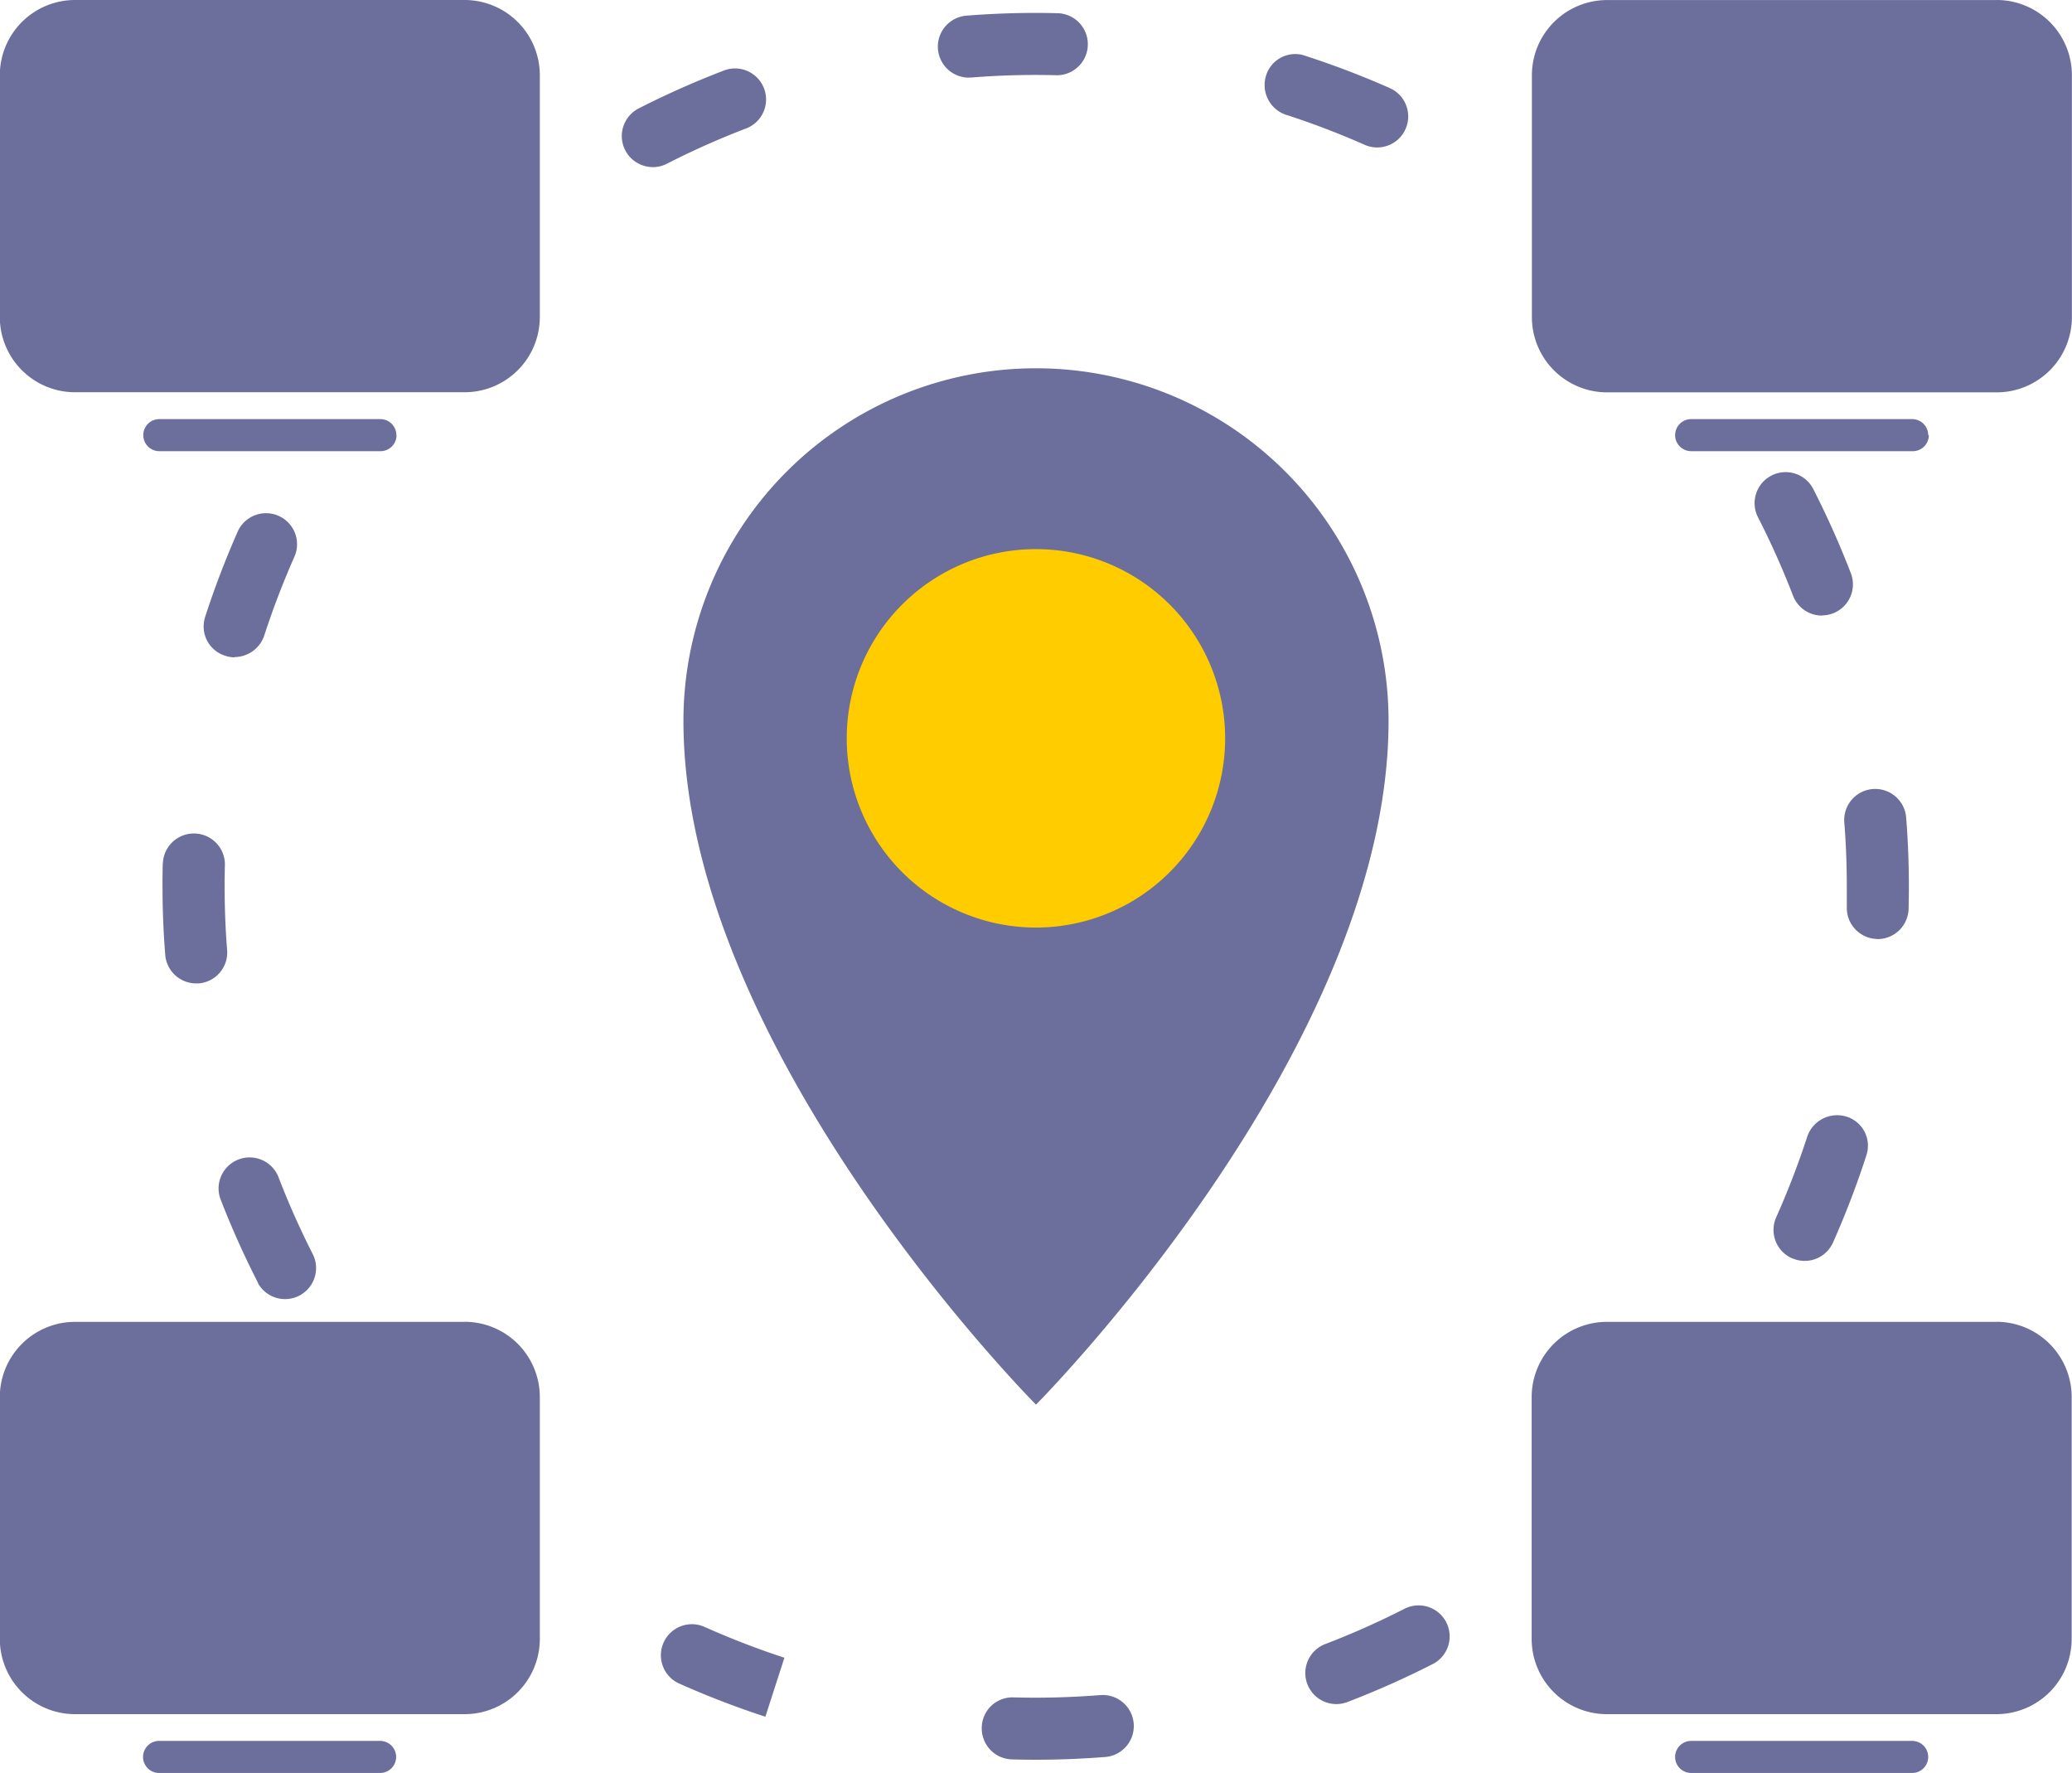 <svg xmlns="http://www.w3.org/2000/svg" width="36.326" height="31.08" viewBox="0 0 36.326 31.08">
  <g id="cg_gen_body_ip" transform="translate(-495.184 -96.917)">
    <path id="Path_71717" data-name="Path 71717" d="M496.5,103.793h6.829a1.319,1.319,0,0,0,1.319-1.319V98.236a1.319,1.319,0,0,0-1.319-1.319H496.5a1.319,1.319,0,0,0-1.319,1.319v4.239A1.319,1.319,0,0,0,496.5,103.793Zm5.633.752a.281.281,0,0,0-.281-.281h-3.875a.281.281,0,0,0,0,.562h3.875A.281.281,0,0,0,502.136,104.544Zm28.056-7.627h-6.829a1.319,1.319,0,0,0-1.319,1.319v4.239a1.319,1.319,0,0,0,1.319,1.319h6.829a1.319,1.319,0,0,0,1.319-1.319V98.236A1.319,1.319,0,0,0,530.192,96.917Zm-1.2,7.627a.281.281,0,0,0-.281-.281h-3.875a.281.281,0,1,0,0,.562h3.875A.281.281,0,0,0,529,104.544Zm-25.664,15.544H496.5a1.319,1.319,0,0,0-1.319,1.319v4.239a1.319,1.319,0,0,0,1.319,1.319h6.829a1.319,1.319,0,0,0,1.319-1.319v-4.239A1.319,1.319,0,0,0,503.332,120.088Zm-1.477,7.346h-3.875a.281.281,0,0,0,0,.562h3.875a.281.281,0,0,0,0-.562Zm28.337-7.346h-6.829a1.319,1.319,0,0,0-1.319,1.319v4.239a1.319,1.319,0,0,0,1.319,1.319h6.829a1.319,1.319,0,0,0,1.319-1.319v-4.239A1.319,1.319,0,0,0,530.192,120.088Zm-1.477,7.346h-3.875a.281.281,0,1,0,0,.562h3.875a.281.281,0,0,0,0-.562Zm-29.412-19a.552.552,0,0,0,.522-.381,14.5,14.5,0,0,1,.534-1.392.544.544,0,0,0-.994-.441,15.529,15.529,0,0,0-.574,1.5l-.005.016a.538.538,0,0,0,.355.676A.529.529,0,0,0,499.3,108.44Zm.407,10.97a.544.544,0,0,0,.969-.494,14.341,14.341,0,0,1-.611-1.373.544.544,0,0,0-1.015.39A15.556,15.556,0,0,0,499.71,119.41Zm6.926-19.558a.541.541,0,0,0,.247-.06,14.282,14.282,0,0,1,1.372-.612.544.544,0,1,0-.39-1.015,15.515,15.515,0,0,0-1.477.658.544.544,0,0,0,.248,1.028Zm5.539-1.571.044,0a14.092,14.092,0,0,1,1.5-.04h.015a.544.544,0,0,0,.014-1.087,15.176,15.176,0,0,0-1.617.043.544.544,0,0,0,.043,1.086Zm5.57.655a14.486,14.486,0,0,1,1.386.531.544.544,0,0,0,.441-.994,15.508,15.508,0,0,0-1.482-.568l-.029-.01a.535.535,0,0,0-.674.353A.552.552,0,0,0,517.746,98.935Zm-19.7,13.113q-.006.207-.005.412c0,.4.016.805.048,1.2a.544.544,0,0,0,.541.5l.044,0a.544.544,0,0,0,.5-.585c-.03-.371-.044-.747-.044-1.119q0-.191.005-.383a.544.544,0,0,0-1.087-.03Zm21.759,13.08a14.328,14.328,0,0,1-1.373.611.544.544,0,1,0,.389,1.016,15.471,15.471,0,0,0,1.477-.657.544.544,0,1,0-.494-.969Zm7.329-17.419a.544.544,0,0,0,.507-.739,15.477,15.477,0,0,0-.659-1.476.544.544,0,0,0-.969.495,14.319,14.319,0,0,1,.613,1.372A.544.544,0,0,0,527.13,107.708Zm-.524,11.268a.543.543,0,0,0,.718-.275,15.455,15.455,0,0,0,.576-1.5l.012-.038a.533.533,0,0,0-.356-.67.554.554,0,0,0-.687.362,14.472,14.472,0,0,1-.539,1.4A.544.544,0,0,0,526.606,118.977Zm1.5-5.594a.544.544,0,0,0,.543-.53q.005-.2.005-.4c0-.4-.016-.814-.049-1.218a.544.544,0,0,0-1.084.087c.03.376.045.756.045,1.131q0,.185,0,.37a.544.544,0,0,0,.529.558Zm-13.647,13.254a14.185,14.185,0,0,1-1.5.039.538.538,0,0,0-.559.529.544.544,0,0,0,.528.558q.21.006.419.006c.4,0,.8-.016,1.2-.047a.544.544,0,1,0-.086-1.084Zm-5.676-.138-.159.475-.013.041Zm-1.235-1.055a.544.544,0,1,0-.442.994,15.53,15.53,0,0,0,1.5.577l.013-.04.321-.994A14.481,14.481,0,0,1,507.551,125.443Z" transform="translate(0 0)" fill="#6c6e9b"/>
    <g id="Group_36406" data-name="Group 36406" transform="translate(507.166 103.374)">
      <path id="Path_71718" data-name="Path 71718" d="M556.452,126.6a6.181,6.181,0,0,0-6.181,6.181c0,5.779,6.181,11.986,6.181,11.986s6.181-6.207,6.181-11.986A6.181,6.181,0,0,0,556.452,126.6Z" transform="translate(-550.271 -126.601)" fill="#6c6e9b"/>
      <path id="Path_71719" data-name="Path 71719" d="M566.755,147.8a3.317,3.317,0,1,1,3.317-3.317A3.317,3.317,0,0,1,566.755,147.8Z" transform="translate(-560.575 -137.997)" fill="#fc0"/>
    </g>
  </g>
</svg>
